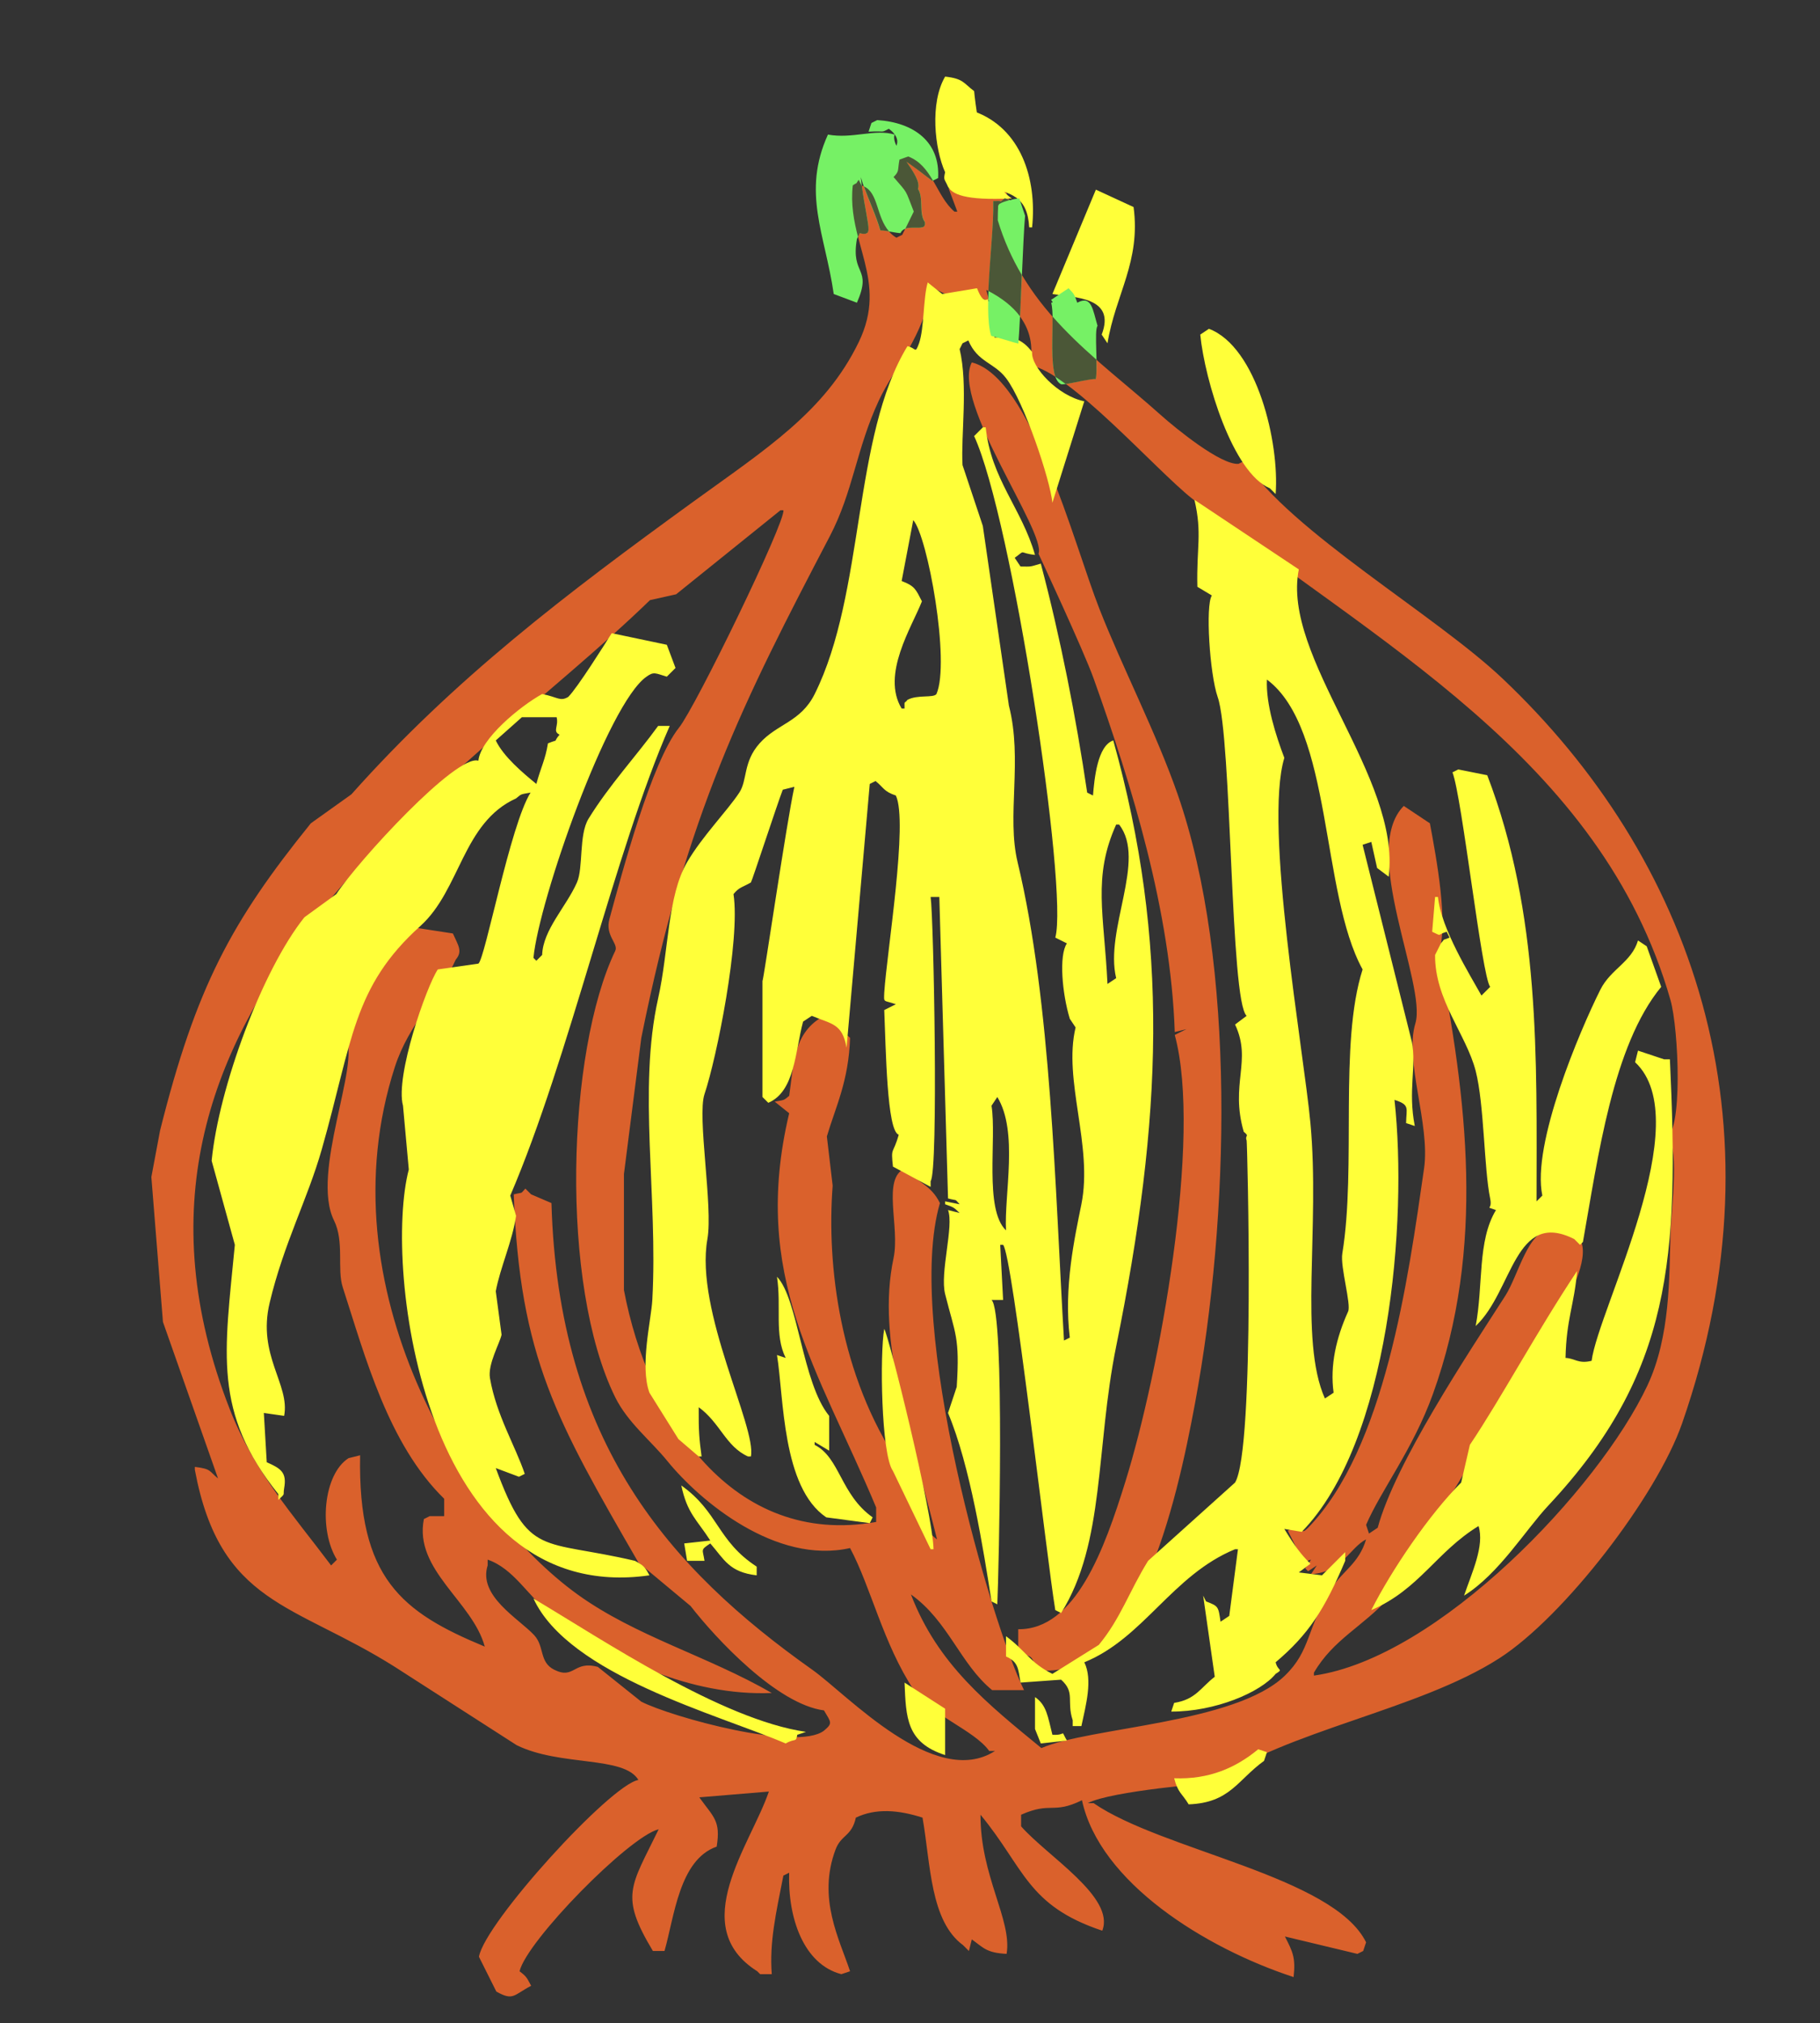 <?xml version="1.0" encoding="UTF-8" standalone="no"?>
<!-- Generator: Adobe Illustrator 11.0, SVG Export Plug-In . SVG Version: 6.0.0 Build 78)  -->
<svg
   xmlns:i="http://ns.adobe.com/AdobeIllustrator/10.0/"
   xmlns:dc="http://purl.org/dc/elements/1.1/"
   xmlns:cc="http://web.resource.org/cc/"
   xmlns:rdf="http://www.w3.org/1999/02/22-rdf-syntax-ns#"
   xmlns:svg="http://www.w3.org/2000/svg"
   xmlns="http://www.w3.org/2000/svg"
   xmlns:sodipodi="http://inkscape.sourceforge.net/DTD/sodipodi-0.dtd"
   xmlns:inkscape="http://www.inkscape.org/namespaces/inkscape"
   i:viewOrigin="20.6396 166.7974"
   i:rulerOrigin="224.5 305.5"
   i:pageBounds="-224.5 486.5 387.5 -305.5"
   i:viewBoxInterpretation="asCropBox"
   width="163.2"
   height="181.44"
   viewBox="-20.64 -14.643 163.2 181.44"
   enable-background="new -20.64 -14.643 163.2 181.44"
   xml:space="preserve"
   id="svg2"
   sodipodi:version="0.32"
   inkscape:version="0.43+devel"
   sodipodi:docname="onion.svg"
   sodipodi:docbase="C:\Documents and Settings\James\                  "><rect x="-20.64" y="-14.643" width="163.2" height="181.44" fill="#333333" stroke="none"/><defs
     id="defs224" /><sodipodi:namedview
     inkscape:window-height="623"
     inkscape:window-width="688"
     inkscape:pageshadow="2"
     inkscape:pageopacity="0.0"
     borderopacity="1.0"
     bordercolor="#666666"
     pagecolor="#ffffff"
     id="base"
     inkscape:zoom="2.055776"
     inkscape:cx="81.599998"
     inkscape:cy="90.720001"
     inkscape:window-x="155"
     inkscape:window-y="8"
     inkscape:current-layer="Layer_1" /><g
     id="Layer_1"
     i:layer="yes"
     i:dimmedPercent="50"
     i:rgbTrio="#4F008000FFFF"
     style="stroke:#000000;stroke-opacity:1"
     transform="translate(-6.81,-1.459)"><path
   d="M 73.313,19.315 C 78.631,20.646 82.408,35.428 84.752,41.41 C 86.792,46.622 89.847,52.519 91.771,58.048 C 97.032,73.173 96.422,96 93.331,112.639 C 91.669,121.583 88.084,137.844 79.033,136.556 C 78.721,135.111 78.644,135.46 77.473,134.996 C 77.473,134.303 77.473,133.61 77.473,132.917 C 82.622,132.974 85.215,125.698 87.091,119.658 C 90.11,109.94 94.012,88.82 91.511,79.625 C 91.857,79.452 92.204,79.279 92.551,79.105 C 92.204,79.192 91.857,79.279 91.511,79.365 C 91.144,68.525 87.665,57.257 84.232,47.651 C 83.336,45.144 79.293,36.472 79.293,36.472 C 80.023,34.577 71.462,22.821 73.313,19.315 z M 67.594,0.856 C 69.848,1.717 70.091,4.36 71.754,5.795 C 71.84,5.795 71.927,5.795 72.014,5.795 C 71.754,5.102 71.494,4.409 71.234,3.716 C 72.746,4.403 75.258,3.473 75.653,3.716 C 76.864,4.217 76.171,4.004 76.693,4.756 C 75.403,5.143 75.686,5.03 75.653,6.575 C 78.152,14.877 84.496,18.88 90.21,23.993 C 91.639,25.27 95.653,28.534 97.229,28.412 C 97.402,28.326 97.576,28.239 97.749,28.152 C 101.919,34.499 114.861,41.948 120.886,47.65 C 137.707,63.57 146.496,87.192 137.003,114.459 C 134.731,120.985 126.431,131.779 120.626,135.515 C 113.352,140.197 101.512,141.986 94.889,146.694 C 94.889,146.694 85.823,147.409 83.711,148.513 C 83.884,148.513 84.057,148.513 84.231,148.513 C 90.398,152.765 105.748,155.068 108.667,160.992 C 108.581,161.252 108.494,161.512 108.407,161.772 C 108.234,161.858 108.061,161.945 107.887,162.031 C 105.721,161.513 103.555,160.992 101.388,160.472 C 102.076,161.821 102.366,162.349 102.168,164.111 C 94.212,161.507 84.771,155.609 83.191,148.253 C 80.557,149.537 80.445,148.349 77.732,149.553 C 77.732,149.9 77.732,150.246 77.732,150.593 C 80.107,153.296 86.184,156.946 85.011,159.952 C 78.25,157.697 78.04,154.328 74.092,149.553 C 74.069,155.057 76.94,158.993 76.432,162.031 C 74.606,161.937 74.355,161.473 73.312,160.732 C 73.226,161.078 73.139,161.425 73.052,161.772 C 72.879,161.598 72.706,161.425 72.532,161.252 C 69.575,159.079 69.625,154.005 68.893,149.813 C 66.74,149.122 64.711,148.95 62.914,149.813 C 62.542,151.514 61.601,151.325 61.094,152.673 C 59.441,157.064 61.473,160.774 62.394,163.591 C 62.134,163.678 61.874,163.765 61.614,163.851 C 58.229,162.972 56.797,158.794 56.935,154.752 C 56.761,154.839 56.588,154.926 56.415,155.012 C 55.744,158.41 55.155,161.009 55.375,163.851 C 55.028,163.851 54.682,163.851 54.335,163.851 C 54.248,163.765 54.162,163.678 54.075,163.591 C 47.694,159.567 53.49,152.245 55.115,147.474 C 53.035,147.647 50.955,147.82 48.876,147.993 C 50.143,149.773 50.815,150.063 50.435,152.413 C 47.073,153.585 46.636,158.713 45.756,161.772 C 45.409,161.772 45.063,161.772 44.716,161.772 C 41.721,156.774 42.716,156.045 45.236,150.853 C 42.562,151.522 33.41,160.858 32.758,163.591 C 33.386,164.062 33.407,164.165 33.798,164.891 C 32.207,165.725 32.21,166.27 30.678,165.411 C 30.158,164.371 29.638,163.331 29.118,162.291 C 29.629,159.253 40.902,146.856 43.416,146.434 C 42.113,144.249 36.424,145.246 32.498,143.314 C 28.858,140.974 25.218,138.635 21.579,136.296 C 12.519,130.569 5.906,130.749 3.642,118.619 C 3.642,118.532 3.642,118.445 3.642,118.359 C 5.145,118.544 4.893,118.725 5.722,119.399 C 4.075,114.72 2.429,110.04 0.782,105.362 C 0.436,101.029 0.089,96.696 -0.257,92.363 C 0.002,90.977 0.262,89.59 0.522,88.204 C 3.751,75.305 6.928,69.457 14.041,60.648 C 15.254,59.781 16.467,58.915 17.68,58.048 C 26.914,47.683 36.861,40.129 48.356,31.792 C 54.802,27.117 60.143,23.752 63.174,17.494 C 65.869,11.928 62.079,8.579 62.654,3.456 C 63.153,3.094 62.81,3.43 63.174,2.936 C 63.26,3.109 63.347,3.282 63.434,3.456 C 65.193,3.966 64.54,6.923 66.553,8.135 C 66.727,8.048 66.9,7.962 67.073,7.875 C 67.42,7.182 67.766,6.489 68.113,5.795 C 67.296,3.724 67.631,4.239 66.293,2.676 C 66.834,2.132 66.626,2.125 66.813,1.116 C 67.074,1.031 67.334,0.944 67.594,0.856 z M 69.674,12.555 C 69.037,17.002 66.376,19.737 64.994,22.693 C 62.952,27.066 62.684,30.877 60.575,34.911 C 52.83,49.727 47.735,59.738 43.677,79.885 C 43.158,83.958 42.638,88.032 42.118,92.103 C 42.118,95.57 42.118,99.036 42.118,102.502 C 44.293,113.988 51.85,125.587 64.735,123.299 C 64.735,122.866 64.735,122.433 64.735,121.999 C 59.537,109.571 53.461,101.281 56.936,86.645 C 56.502,86.299 56.069,85.952 55.636,85.605 C 56.58,85.438 56.423,85.5 56.936,85.085 C 57.342,82.375 57.261,79.61 59.795,78.066 C 61.024,78.581 61.515,79.101 62.395,79.886 C 62.271,83.776 61.103,86.056 60.315,88.725 C 60.488,90.198 60.662,91.671 60.835,93.144 C 60.284,100.283 61.477,110.186 66.814,118.101 C 67.943,119.774 68.093,123.368 70.194,124.86 C 67.852,115.324 64.715,107.107 66.294,99.643 C 66.893,96.809 65.211,92.466 67.334,91.585 C 68.409,92.893 69.616,93.001 70.454,94.704 C 67.246,105.649 75.085,132.475 77.993,138.377 C 77.819,138.377 77.646,138.377 77.473,138.377 C 76.693,138.377 75.913,138.377 75.133,138.377 C 72.271,136.033 71.205,132.185 67.854,129.798 C 70.266,136.108 74.781,139.654 79.552,143.576 C 83.924,141.681 96.93,141.395 101.389,137.077 C 103.741,134.8 103.287,132.891 105.549,129.278 C 106.531,127.709 108.028,127.032 108.668,124.859 C 107.217,125.601 106.481,127.831 103.729,127.978 C 103.902,127.718 104.076,127.458 104.249,127.199 C 103.989,127.372 103.729,127.545 103.469,127.718 C 103.382,127.632 103.296,127.545 103.209,127.458 C 103.382,127.199 103.556,126.939 103.729,126.679 C 102.981,126.837 103.304,127.373 102.949,126.679 C 102.516,125.812 102.083,124.945 101.649,124.079 C 101.823,123.992 101.996,123.906 102.169,123.819 C 103.139,124.084 102.923,124.334 103.469,123.819 C 110.346,116.72 112.421,101.668 113.868,91.583 C 114.432,87.648 112.08,81.929 113.088,78.585 C 114.132,75.118 108.093,63.05 112.048,59.088 C 112.828,59.608 113.608,60.128 114.388,60.648 C 114.982,63.805 116.082,69.722 115.167,72.346 C 117.696,85.296 119.406,98.682 114.648,111.86 C 112.87,116.782 109.991,120.478 108.668,123.558 C 108.755,123.818 108.842,124.078 108.928,124.338 C 109.188,124.165 109.448,123.991 109.708,123.818 C 111.283,118.011 117.766,108.286 121.147,103.021 C 122.341,101.161 123.183,97.068 125.306,97.042 C 132.114,96.625 124.57,106.757 122.966,109.78 C 118.894,116.538 114.82,123.298 110.748,130.057 C 108.399,132.679 105.724,133.819 103.989,136.816 C 103.989,136.903 103.989,136.989 103.989,137.076 C 115.127,135.498 129.519,120.359 133.885,111.08 C 135.964,106.661 135.848,101.372 135.965,97.302 C 136.012,95.65 136.905,88.568 135.445,88.983 C 137.127,88.58 136.691,79.053 135.965,76.505 C 129.745,54.707 109.26,44.349 93.071,31.531 C 89.761,28.912 82.065,20.116 78.513,19.574 C 79.157,16.525 77.543,14.278 74.613,12.814 C 74.7,13.161 74.786,13.508 74.873,13.854 C 73.056,12.882 71.424,13.418 70.714,13.074 C 70.367,12.902 70.02,12.728 69.674,12.555 z M 56.156,32.572 C 53.036,35.085 49.917,37.598 46.797,40.111 C 46.017,40.284 45.237,40.457 44.457,40.631 C 27.376,57.226 -7.214,77.359 6.763,113.159 C 8.972,118.818 12.41,122.598 15.861,127.197 C 16.035,127.024 16.208,126.851 16.381,126.678 C 14.733,124.015 15.151,119.043 17.421,117.579 C 17.768,117.492 18.114,117.405 18.461,117.319 C 18.252,128.338 22.182,131.386 29.639,134.476 C 28.544,130.423 23.274,127.6 24.18,123.038 C 24.354,122.951 24.527,122.865 24.7,122.778 C 25.133,122.778 25.567,122.778 26,122.778 C 26,122.258 26,121.738 26,121.218 C 20.982,116.313 18.919,108.479 16.901,102.241 C 16.378,100.625 17.062,98.162 16.121,96.262 C 14.003,91.981 18.541,82.165 17.161,79.884 C 18.336,77.44 19.365,74.022 21.061,71.825 C 21.765,70.912 23.066,70.804 23.4,70.005 C 24.527,70.179 25.653,70.352 26.78,70.525 C 27.245,71.574 27.683,72.117 27.04,72.865 C 25.517,76.24 22.84,78.593 21.581,82.484 C 15.161,102.307 27.786,122.456 37.958,129.797 C 43.179,133.565 49.64,135.32 55.376,138.636 C 48.094,138.935 40.789,135.503 35.359,131.357 C 33.531,129.961 32.244,127.484 29.899,126.678 C 29.899,126.851 29.899,127.024 29.899,127.197 C 29.023,129.934 32.682,131.96 34.059,133.437 C 35.024,134.472 34.492,135.869 35.879,136.556 C 37.685,137.452 37.595,135.699 39.778,136.296 C 41.078,137.335 42.378,138.376 43.677,139.416 C 46.408,140.796 57.597,143.89 60.055,142.015 C 60.863,141.335 60.694,141.285 60.055,140.196 C 55.856,139.649 50.376,133.775 48.097,130.837 C 46.537,129.537 44.977,128.237 43.418,126.937 C 36.09,114.24 32.774,108.548 32.239,93.923 C 33.188,93.686 32.771,93.933 33.279,93.403 C 33.452,93.577 33.626,93.75 33.799,93.923 C 34.405,94.183 35.012,94.443 35.619,94.703 C 36.239,116.186 46.127,127.425 59.015,136.556 C 62.133,138.765 69.989,147.306 75.393,143.835 C 75.22,143.835 75.046,143.835 74.873,143.835 C 73.555,141.974 69.572,140.588 68.114,138.376 C 65.354,134.187 64.27,129.149 62.395,125.638 C 55.756,127.138 48.927,121.422 46.017,117.839 C 44.527,116.003 42.457,114.386 41.338,112.12 C 36.347,102.012 36.999,81.132 41.338,72.086 C 41.651,71.434 40.407,70.725 40.818,69.227 C 41.952,65.086 44.567,55.182 47.057,52.069 C 48.575,50.171 56.636,33.562 56.416,32.572 C 56.329,32.572 56.242,32.572 56.156,32.572 z "
   style="fill:#da612c;fill-opacity:1;stroke:none;stroke-opacity:1"
   id="path19" /><path
   d="M 73.52,-3.195 C 77.686,-1.7 79.174,2.807 78.719,7.204 C 78.632,7.204 78.546,7.204 78.459,7.204 C 78.3,4.412 76.833,4.123 74.56,3.564 C 74.213,1.311 73.866,-0.943 73.52,-3.195 z M 84.438,3.823 C 85.565,4.343 86.691,4.863 87.818,5.383 C 88.475,10.285 86.194,13.214 85.478,17.601 C 85.305,17.341 85.132,17.081 84.958,16.821 C 86.254,13.451 82.549,13.503 80.539,13.182 C 81.839,10.063 83.138,6.943 84.438,3.823 z M 69.36,12.143 C 69.794,12.489 70.227,12.836 70.66,13.183 C 71.7,13.009 72.74,12.836 73.78,12.663 C 74.136,13.554 74.404,14.016 75.08,13.443 C 74.854,15.983 75.7,15.252 75.34,17.082 C 76.887,16.937 77.798,17.163 78.719,18.382 C 78.614,19.734 81.04,22.323 83.398,22.801 C 82.445,25.834 81.492,28.867 80.539,31.9 C 80.343,29.851 77.999,22.831 76.379,20.722 C 75.294,19.308 73.829,19.307 73,17.342 C 72.827,17.429 72.653,17.515 72.48,17.602 C 72.393,17.775 72.307,17.949 72.22,18.122 C 72.992,21.385 72.327,25.849 72.48,28.521 C 73.087,30.34 73.693,32.16 74.3,33.98 C 75.08,39.351 75.859,44.725 76.639,50.098 C 77.889,54.966 76.417,59.963 77.419,64.136 C 80.435,76.696 80.777,93.435 81.579,107.029 C 81.752,106.942 81.925,106.855 82.099,106.769 C 81.544,102.246 82.544,97.762 83.138,94.81 C 84.196,89.569 81.481,83.671 82.619,78.952 C 82.445,78.692 82.272,78.433 82.099,78.173 C 81.414,75.918 81.108,72.489 81.839,71.414 C 81.492,71.24 81.145,71.067 80.799,70.894 C 81.989,66.665 76.917,33.29 73.52,25.92 C 73.78,25.66 74.04,25.4 74.3,25.14 C 74.386,25.14 74.473,25.14 74.56,25.14 C 75.027,29.752 77.801,32.433 78.979,36.578 C 77.419,36.403 78.233,36.054 77.159,36.838 C 77.333,37.098 77.506,37.358 77.679,37.618 C 78.737,37.632 78.47,37.654 79.499,37.358 C 81.239,43.929 82.649,51.053 83.658,57.894 C 83.832,57.981 84.005,58.068 84.178,58.154 C 84.303,56.656 84.577,53.688 85.998,53.215 C 91.052,71.299 90.407,87.09 86.258,107.546 C 84.408,116.668 85.265,125.192 81.319,131.463 C 81.145,131.376 80.972,131.29 80.799,131.203 C 80.032,126.618 76.963,99.322 76.119,98.448 C 76.033,98.448 75.946,98.448 75.859,98.448 C 75.946,100.094 76.033,101.74 76.119,103.387 C 75.773,103.387 75.426,103.387 75.08,103.387 C 76.304,104.435 75.723,127.849 75.6,130.683 C 75.426,130.596 75.253,130.51 75.08,130.423 C 74.366,125.859 73.167,118.232 71.18,113.525 C 71.44,112.746 71.7,111.966 71.96,111.186 C 72.246,106.712 71.825,106.471 70.92,102.867 C 70.433,100.927 71.726,96.77 71.18,95.328 C 71.527,95.415 71.873,95.501 72.22,95.588 C 71.7,95.107 71.748,95.095 70.92,94.808 C 70.92,94.721 70.92,94.635 70.92,94.548 C 71.353,94.635 71.787,94.721 72.22,94.808 C 71.71,94.271 72.123,94.538 71.18,94.288 C 70.92,85.279 70.66,76.265 70.4,67.254 C 70.14,67.254 69.88,67.254 69.62,67.254 C 69.893,69.146 70.33,91.822 69.62,92.731 C 69.62,92.904 69.62,93.077 69.62,93.25 C 68.494,92.644 67.367,92.037 66.241,91.431 C 66.039,89.601 66.243,90.408 66.761,88.571 C 65.693,88.271 65.608,80.836 65.461,77.393 C 65.808,77.219 66.154,77.046 66.501,76.873 C 65.372,76.468 65.424,76.798 65.461,75.833 C 65.691,72.218 67.624,60.508 66.501,58.155 C 65.407,57.789 65.432,57.459 64.681,56.856 C 64.508,56.942 64.334,57.029 64.161,57.116 C 63.468,65 62.775,72.888 62.081,80.771 C 61.703,78.587 60.748,78.661 58.962,77.912 C 58.702,78.085 58.442,78.258 58.182,78.431 C 57.483,81.007 57.469,84.699 55.062,85.71 C 54.889,85.537 54.716,85.364 54.542,85.191 C 54.542,81.724 54.542,78.258 54.542,74.792 C 54.646,74.67 56.707,60.531 57.402,57.374 C 57.055,57.461 56.709,57.548 56.362,57.634 C 55.873,58.892 53.612,65.812 53.503,65.953 C 52.762,66.38 52.464,66.356 51.943,66.993 C 52.57,71.092 50.438,81.684 49.343,84.931 C 48.667,86.93 50.12,95.036 49.603,97.929 C 48.452,104.373 54.037,114.809 53.503,117.426 C 53.416,117.426 53.329,117.426 53.243,117.426 C 51.234,116.514 50.774,114.436 48.823,113.007 C 48.808,115.201 48.872,115.852 49.083,117.426 C 48.997,117.426 48.91,117.426 48.823,117.426 C 48.217,116.906 47.61,116.386 47.004,115.866 C 46.137,114.48 45.27,113.093 44.404,111.707 C 43.527,109.292 44.565,105.182 44.664,103.388 C 45.177,94.066 43.353,84.529 45.184,76.353 C 46.148,72.047 46.008,67.184 47.783,64.135 C 49.133,61.817 51.375,59.546 52.463,57.895 C 53.203,56.772 52.787,55.155 54.282,53.476 C 55.857,51.708 57.963,51.58 59.222,49.057 C 63.75,39.975 62.594,25.962 67.541,17.861 C 68.33,18.015 68.208,18.606 68.581,17.601 C 69.056,16.22 68.941,13.553 69.36,12.143 z M 94.577,16.301 C 98.88,17.938 100.911,26.511 100.556,31.119 C 100.383,30.946 100.209,30.773 100.036,30.599 C 96.715,29.225 94.208,20.947 93.797,16.821 C 94.057,16.649 94.317,16.476 94.577,16.301 z M 93.277,31.639 C 96.397,33.719 99.516,35.798 102.636,37.878 C 101.055,45.753 111.811,56.5 110.695,65.433 C 110.348,65.173 110.001,64.913 109.655,64.653 C 109.481,63.873 109.308,63.094 109.135,62.314 C 108.875,62.4 108.615,62.487 108.355,62.574 C 109.828,68.465 111.301,74.36 112.774,80.251 C 113.203,82.455 112.407,84.587 113.034,87.79 C 112.774,87.703 112.514,87.617 112.254,87.53 C 112.277,86.182 112.623,85.892 111.215,85.45 C 112.406,96.348 110.759,116.148 102.896,124.184 C 102.376,124.097 101.856,124.011 101.336,123.924 C 102.257,125.431 102.8,126.179 103.676,127.044 C 103.329,127.304 102.982,127.564 102.636,127.823 C 103.329,127.91 104.022,127.997 104.715,128.083 C 105.409,127.39 106.102,126.697 106.795,126.004 C 106.795,126.264 106.795,126.524 106.795,126.784 C 104.941,131.147 103.53,133.365 100.556,135.882 C 100.756,136.723 101.302,136.449 100.556,136.922 C 99.187,138.598 95.11,140.315 91.197,140.302 C 91.284,140.042 91.371,139.782 91.457,139.522 C 93.393,139.226 93.849,138.133 95.097,137.182 C 94.75,134.756 94.404,132.33 94.057,129.903 C 94.144,130.076 94.23,130.25 94.317,130.423 C 95.446,130.852 95.416,130.887 95.617,132.243 C 95.877,132.07 96.137,131.896 96.397,131.723 C 96.657,129.73 96.917,127.737 97.177,125.744 C 97.09,125.744 97.003,125.744 96.917,125.744 C 91.289,128.059 88.718,133.722 83.4,135.882 C 84.175,137.449 83.534,139.746 83.14,141.602 C 82.88,141.602 82.62,141.602 82.36,141.602 C 82.36,141.428 82.36,141.255 82.36,141.082 C 81.787,139.35 82.614,138.599 81.32,137.442 C 80.107,137.529 78.893,137.615 77.68,137.702 C 77.473,136.452 77.483,135.85 76.38,135.362 C 76.38,134.756 76.38,134.149 76.38,133.543 C 78.214,134.911 78.505,135.904 80.54,136.922 C 81.926,136.056 83.313,135.189 84.699,134.323 C 86.664,131.946 87.392,129.581 89.119,126.784 C 91.718,124.444 94.318,122.104 96.918,119.765 C 98.736,116.773 98.011,89.226 97.957,89.09 C 97.768,88.598 98.267,88.756 97.698,88.31 C 96.45,83.999 98.461,81.947 96.918,78.691 C 97.264,78.431 97.611,78.171 97.957,77.912 C 96.466,76.592 96.648,53.002 95.358,49.316 C 94.648,47.288 94.244,41.083 94.838,40.217 C 94.405,39.957 93.971,39.697 93.538,39.437 C 93.45,35.883 93.985,34.691 93.277,31.639 z M 41.024,43.597 C 42.671,43.944 44.317,44.291 45.964,44.637 C 46.224,45.33 46.484,46.024 46.744,46.717 C 46.484,46.977 46.224,47.237 45.964,47.497 C 44.93,47.188 44.794,47.024 44.144,47.497 C 40.678,49.898 34.494,67.557 34.005,72.712 C 34.092,72.799 34.179,72.886 34.265,72.972 C 34.439,72.799 34.612,72.626 34.785,72.452 C 34.859,70.194 36.933,68.148 37.905,65.953 C 38.489,64.634 38.061,61.67 38.945,60.234 C 40.8,57.219 43.22,54.622 45.184,51.915 C 45.53,51.915 45.877,51.915 46.224,51.915 C 41.289,63.169 37.222,81.7 31.926,94.029 C 32.099,94.636 32.272,95.242 32.446,95.849 C 32.11,98.138 31.027,100.474 30.626,102.608 C 30.799,103.908 30.972,105.208 31.146,106.508 C 30.983,107.278 29.89,109.159 30.106,110.407 C 30.679,113.725 32.383,116.483 33.225,118.986 C 33.052,119.072 32.879,119.159 32.706,119.246 C 32.012,118.986 31.319,118.726 30.626,118.466 C 33.609,126.556 34.729,124.818 43.104,126.785 C 43.871,127.198 43.99,127.301 44.404,128.085 C 24.193,130.974 20.514,100.506 22.827,91.69 C 22.654,89.783 22.48,87.877 22.307,85.97 C 21.586,83.327 24.409,75.274 25.427,73.752 C 26.64,73.579 27.853,73.405 29.066,73.232 C 29.67,72.803 31.916,60.804 33.745,57.894 C 32.8,58.062 32.958,57.999 32.446,58.414 C 27.648,60.582 27.453,66.625 23.867,69.853 C 17.784,75.328 17.789,80.168 15.028,89.869 C 13.741,94.39 11.624,98.294 10.349,103.647 C 9.221,108.376 12.194,110.976 11.648,113.784 C 11.042,113.698 10.435,113.611 9.829,113.524 C 9.915,114.998 10.002,116.471 10.089,117.944 C 11.372,118.508 11.906,118.869 11.648,120.283 C 11.53,120.979 11.808,120.676 11.129,121.323 C 11.129,121.15 11.129,120.977 11.129,120.803 C 5.251,113.447 6.296,108.21 7.229,98.446 C 6.536,95.934 5.843,93.421 5.149,90.908 C 5.784,84.362 9.672,73.815 13.468,69.071 C 14.421,68.377 15.375,67.684 16.328,66.991 C 18.269,64.042 27.095,54.408 29.066,55.033 C 29.26,53.064 32.814,50.138 34.785,49.053 C 36.189,49.324 36.388,49.75 37.125,49.313 C 37.943,48.499 40.391,44.606 41.024,43.597 z M 116.933,55.816 C 117.799,55.989 118.666,56.162 119.532,56.336 C 124.302,68.798 123.964,81.624 123.952,94.55 C 124.125,94.377 124.298,94.204 124.472,94.03 C 123.499,89.427 127.84,79.229 129.671,75.573 C 130.61,73.699 132.465,73.112 133.05,71.154 C 133.31,71.327 133.57,71.5 133.83,71.673 C 134.264,72.887 134.697,74.1 135.13,75.313 C 130.79,80.579 129.476,90.528 128.112,98.19 C 128.026,98.276 127.939,98.363 127.852,98.45 C 127.679,98.276 127.506,98.103 127.332,97.93 C 121.979,95.226 121.839,102.598 118.494,105.729 C 119.192,102.055 118.632,98.105 120.313,95.33 C 119.226,94.92 120.031,95.429 119.793,94.29 C 119.236,91.612 119.266,85.849 118.494,82.852 C 117.65,79.575 114.822,76.503 114.854,72.453 C 115.027,72.107 115.201,71.76 115.374,71.414 C 115.842,70.883 115.378,71.23 116.154,70.894 C 116.067,70.72 115.981,70.547 115.894,70.374 C 114.92,70.654 115.584,70.825 114.594,70.374 C 114.681,69.334 114.767,68.294 114.854,67.254 C 114.941,67.254 115.027,67.254 115.114,67.254 C 115.385,70.081 117.989,74.249 119.013,76.093 C 119.273,75.833 119.533,75.573 119.793,75.313 C 119.034,74.34 117.278,58.323 116.414,56.076 C 116.587,55.989 116.76,55.902 116.933,55.816 z M 133.05,81.032 C 133.83,81.292 134.61,81.552 135.39,81.812 C 135.563,81.812 135.737,81.812 135.91,81.812 C 136.745,99.583 136.106,109.972 124.992,121.845 C 122.951,124.027 120.578,127.957 117.453,129.904 C 118.157,127.822 119.302,125.437 118.752,123.665 C 114.985,125.96 113.437,129.354 109.134,131.204 C 110.951,127.608 114.345,122.601 117.193,119.766 C 117.453,118.639 117.713,117.513 117.973,116.386 C 120.816,112.149 123.943,106.276 127.591,100.788 C 127.334,103.86 126.629,105.064 126.551,108.587 C 127.396,108.626 127.699,109.144 128.891,108.847 C 129.492,104.194 138.448,87.345 132.79,82.071 C 132.878,81.725 132.965,81.378 133.05,81.032 z M 34.005,130.164 C 40.256,133.886 50.848,141.019 58.442,142.123 C 58.182,142.209 57.922,142.296 57.662,142.383 C 57.548,143.117 57.492,142.66 56.622,143.162 C 50.542,140.555 37.184,137.036 34.005,130.164 z M 98.996,143.682 C 99.256,143.769 99.516,143.856 99.776,143.942 C 99.689,144.202 99.603,144.462 99.516,144.722 C 97.123,146.452 96.466,148.482 92.757,148.622 C 92.195,147.671 91.795,147.61 91.457,146.282 C 94.582,146.399 96.957,145.362 98.996,143.682 z M 70.92,-6.315 C 72.559,-6.134 72.562,-5.733 73.52,-5.015 C 73.78,-2.328 74.736,3.316 76.909,4.61 C 72.557,4.819 71.558,4.191 71.179,3.564 C 70.873,2.848 70.748,2.992 70.919,2.264 C 69.975,0.156 69.538,-3.956 70.92,-6.315 z M 68.061,33.459 C 67.714,35.279 67.367,37.098 67.021,38.918 C 68.221,39.375 68.291,39.68 68.84,40.738 C 67.949,43.024 65.168,47.299 67.021,50.356 C 67.107,50.356 67.194,50.356 67.281,50.356 C 67.277,49.534 67.247,49.988 67.541,49.577 C 68.436,49.088 69.862,49.429 70.14,49.057 C 71.399,46.196 69.347,34.878 68.061,33.459 z M 32.965,51.136 C 32.186,51.83 31.406,52.523 30.626,53.216 C 31.323,54.676 33.065,56.137 34.265,57.116 C 34.68,55.576 35.066,54.96 35.305,53.476 C 36.447,53.017 35.645,53.531 36.345,52.696 C 35.692,52.387 36.281,51.965 36.085,51.136 C 35.045,51.136 34.005,51.136 32.965,51.136 z M 86.258,60.755 C 84.135,65.479 85.177,68.768 85.478,75.053 C 85.738,74.88 85.998,74.706 86.258,74.533 C 85.199,70.173 89.007,63.935 86.518,60.755 C 86.431,60.755 86.345,60.755 86.258,60.755 z M 75.6,85.192 C 75.426,85.452 75.253,85.712 75.08,85.971 C 75.556,88.909 74.402,95.274 76.379,97.15 C 76.207,93.907 77.504,88.308 75.6,85.192 z M 99.776,47.757 C 99.668,49.955 100.582,52.795 101.336,54.776 C 99.476,60.915 103.071,81.02 103.676,87.531 C 104.548,96.921 102.636,106.974 104.975,112.227 C 105.235,112.053 105.495,111.88 105.755,111.707 C 105.416,109.245 105.995,106.773 107.055,104.428 C 107.349,103.779 106.339,100.423 106.535,99.229 C 107.812,91.433 106.219,80.434 108.355,73.752 C 104.574,66.886 105.684,52.162 99.776,47.757 z M 55.842,101.308 C 57.754,103.294 58.097,110.825 60.522,113.787 C 60.522,114.826 60.522,115.866 60.522,116.906 C 60.088,116.646 59.655,116.386 59.222,116.126 C 59.222,116.213 59.222,116.299 59.222,116.386 C 61.489,117.528 61.532,120.84 64.421,122.885 C 64.334,123.059 64.248,123.232 64.161,123.405 C 62.861,123.232 61.561,123.059 60.262,122.885 C 56.279,120.198 56.462,112.097 55.842,108.328 C 56.102,108.415 56.362,108.502 56.622,108.588 C 55.587,106.502 56.254,103.992 55.842,101.308 z M 65.461,105.988 C 65.838,106.492 69.814,122.456 69.88,125.745 C 69.794,125.745 69.707,125.745 69.62,125.745 C 68.494,123.405 67.367,121.066 66.241,118.726 C 65.178,117.245 65.057,108.141 65.461,105.988 z M 47.263,120.026 C 50.616,122.406 50.47,124.99 54.023,127.305 C 54.023,127.565 54.023,127.825 54.023,128.085 C 51.54,127.796 51.115,126.657 49.863,125.225 C 48.94,125.835 49.186,125.722 49.343,126.785 C 48.823,126.785 48.303,126.785 47.783,126.785 C 47.697,126.265 47.61,125.745 47.523,125.225 C 48.303,125.138 49.083,125.052 49.863,124.965 C 48.653,123.085 47.788,122.53 47.263,120.026 z M 67.281,137.703 C 68.494,138.483 69.707,139.263 70.92,140.043 C 70.92,141.429 70.92,142.816 70.92,144.202 C 67.441,143.083 67.412,140.843 67.281,137.703 z M 78.979,139.003 C 80.029,139.72 80.123,140.751 80.539,142.383 C 81.893,142.464 81.205,141.8 81.839,142.902 C 81.059,142.989 80.279,143.076 79.499,143.162 C 79.326,142.729 79.152,142.296 78.979,141.863 C 78.979,140.909 78.979,139.956 78.979,139.003 z M 76.379,141.083 C 76.639,141.083 76.899,141.083 77.159,141.083 C 76.899,141.083 76.639,141.083 76.379,141.083 z "
   style="fill:#ffff39;fill-opacity:1;stroke:none;stroke-opacity:1"
   id="path41" /><path
   d="M 64.832,-2.415 C 68.13,-2.203 70.482,-0.452 70.291,2.784 C 70.118,2.871 69.945,2.957 69.771,3.044 C 68.492,2.047 67.617,1.316 66.132,0.445 C 67.04,-0.369 66.555,-1.146 65.872,-1.635 C 65.091,-1.228 65.584,-1.475 64.052,-1.375 C 64.139,-1.635 64.226,-1.895 64.312,-2.155 C 64.486,-2.242 64.659,-2.328 64.832,-2.415 z M 63.357,2.696 C 63.839,6.999 64.682,8.06 63.271,7.722 C 63.185,7.896 63.098,8.069 63.011,8.242 C 62.429,11.563 64.417,10.735 63.011,13.962 C 62.318,13.702 61.625,13.442 60.932,13.182 C 60.153,7.798 58.055,4.081 60.412,-1.116 C 62.612,-0.708 64.634,-1.653 66.391,-1.116 C 65.958,0.097 68.918,2.527 68.485,3.741 C 69.005,4.521 68.568,5.909 69.088,6.689 C 69.356,7.821 67.369,6.701 66.915,7.722 C 66.568,7.722 65.439,7.461 65.092,7.461 C 64.659,5.904 63.79,4.256 63.357,2.696 z M 66.392,-0.075 C 66.479,0.098 66.565,0.271 66.652,0.445 C 66.565,0.271 66.479,0.097 66.392,-0.075 z M 76.271,4.604 C 77.204,4.891 76.279,4.753 77.57,4.604 C 77.744,5.124 77.917,5.644 78.09,6.164 C 77.917,7.897 77.657,15.894 77.483,17.627 C 77.396,17.627 75.134,16.931 75.048,16.931 C 74.312,14.632 75.326,8.12 75.23,4.863 C 75.316,4.863 75.403,4.863 75.49,4.863 C 76.168,4.752 75.633,5.117 76.271,4.604 z M 81.99,12.663 C 82.47,13.183 82.482,13.136 82.77,13.963 C 84.054,13.265 84.152,14.564 84.589,16.042 C 84.256,16.38 84.667,19.918 84.417,20.819 C 84.244,20.646 81.461,21.429 81.287,21.256 C 79.991,20.594 80.856,15.519 80.429,13.963 C 80.687,13.931 80.497,13.867 80.429,13.703 C 80.95,13.356 81.47,13.008 81.99,12.663 z "
   style="fill:#76f165;fill-opacity:1;stroke:none;stroke-opacity:1"
   id="path43" /><path
   id="path1942"
   d="M 67.608,0.848 C 67.348,0.935 67.087,1.043 66.826,1.129 C 66.639,2.137 66.836,2.148 66.295,2.691 C 67.633,4.254 67.291,3.714 68.108,5.785 C 67.854,6.291 67.611,6.81 67.358,7.316 C 67.838,7.155 68.537,7.309 68.889,7.191 C 68.894,7.189 68.915,7.193 68.92,7.191 C 68.93,7.187 68.942,7.165 68.951,7.16 C 68.956,7.157 68.978,7.163 68.983,7.16 C 68.987,7.157 69.01,7.132 69.014,7.129 C 69.017,7.125 69.042,7.101 69.045,7.098 C 69.048,7.094 69.074,7.07 69.076,7.066 C 69.079,7.062 69.074,7.04 69.076,7.035 C 69.083,7.021 69.103,6.989 69.108,6.973 C 69.109,6.967 69.107,6.947 69.108,6.941 C 69.108,6.935 69.107,6.916 69.108,6.91 C 69.108,6.897 69.108,6.862 69.108,6.848 C 69.106,6.826 69.111,6.778 69.108,6.754 C 69.105,6.737 69.081,6.709 69.076,6.691 C 68.556,5.911 69.003,4.534 68.483,3.754 C 68.699,3.147 68.083,2.227 67.451,1.316 C 68.237,1.861 68.918,2.375 69.764,3.035 C 69.784,3.025 69.806,3.014 69.826,3.004 C 69.293,2.104 68.686,1.259 67.608,0.848 z M 63.17,2.941 C 63.034,3.127 63.002,3.19 62.983,3.223 C 62.98,3.226 62.954,3.251 62.951,3.254 C 62.919,3.274 62.826,3.306 62.639,3.441 C 62.45,5.122 62.74,6.626 63.108,8.066 C 63.163,7.955 63.208,7.834 63.264,7.723 C 63.374,7.749 63.492,7.777 63.576,7.785 C 63.601,7.787 63.648,7.785 63.67,7.785 C 63.684,7.785 63.719,7.786 63.733,7.785 C 63.739,7.784 63.758,7.786 63.764,7.785 C 63.776,7.783 63.815,7.757 63.826,7.754 C 63.832,7.752 63.852,7.756 63.858,7.754 C 63.867,7.749 63.88,7.728 63.889,7.723 C 63.902,7.714 63.94,7.702 63.951,7.691 C 63.958,7.684 63.976,7.668 63.983,7.66 C 63.986,7.656 63.98,7.633 63.983,7.629 C 63.985,7.624 64.011,7.603 64.014,7.598 C 64.016,7.592 64.012,7.572 64.014,7.566 C 64.021,7.543 64.04,7.5 64.045,7.473 C 64.048,7.451 64.043,7.402 64.045,7.379 C 64.072,6.812 63.734,5.608 63.451,3.473 C 63.45,3.463 63.453,3.451 63.451,3.441 C 63.446,3.44 63.426,3.443 63.42,3.441 C 63.333,3.268 63.257,3.115 63.17,2.941 z M 63.639,3.535 C 64.099,4.833 64.753,6.197 65.108,7.473 C 65.262,7.473 65.563,7.509 65.889,7.566 C 64.734,6.24 64.946,4.111 63.639,3.535 z M 76.264,4.598 C 76.045,4.774 75.959,4.855 75.92,4.879 C 75.918,4.879 75.891,4.879 75.889,4.879 C 75.883,4.876 75.865,4.851 75.858,4.848 C 75.848,4.844 75.809,4.85 75.795,4.848 C 75.738,4.84 75.631,4.823 75.483,4.848 C 75.396,4.848 75.319,4.848 75.233,4.848 C 75.292,6.869 74.907,10.166 74.795,12.91 C 75.995,13.534 76.972,14.293 77.639,15.191 C 77.694,14.093 77.738,12.786 77.795,11.504 C 77.791,11.496 77.8,11.48 77.795,11.473 C 76.927,10.011 76.185,8.382 75.639,6.566 C 75.651,5.987 75.647,5.637 75.67,5.41 C 75.675,5.374 75.662,5.315 75.67,5.285 C 75.675,5.271 75.695,5.236 75.701,5.223 C 75.708,5.21 75.725,5.172 75.733,5.16 C 75.737,5.154 75.759,5.134 75.764,5.129 C 75.769,5.124 75.79,5.103 75.795,5.098 C 75.807,5.088 75.844,5.076 75.858,5.066 C 76.009,4.971 76.278,4.881 76.701,4.754 C 76.692,4.75 76.682,4.727 76.67,4.723 C 76.666,4.717 76.642,4.728 76.639,4.723 C 76.568,4.696 76.439,4.651 76.264,4.598 z M 74.795,13.598 C 74.793,13.672 74.796,13.743 74.795,13.816 C 74.823,13.831 74.829,13.832 74.858,13.848 C 74.837,13.763 74.816,13.682 74.795,13.598 z M 80.545,15.191 C 80.583,16.855 80.378,19.328 80.795,20.566 C 80.8,20.581 80.79,20.583 80.795,20.598 C 81.098,20.791 81.411,21.018 81.733,21.254 C 82.515,21.141 84.09,20.752 84.389,20.816 C 84.391,20.817 84.418,20.815 84.42,20.816 C 84.511,20.488 84.499,19.813 84.483,19.066 C 83.093,17.842 81.764,16.58 80.545,15.191 z "
   style="fill:#4b5737;fill-opacity:1;stroke:none;stroke-opacity:1" />
			
			
			
			
			
			
			
			
			
			
			
			
			
			
			
			
			
			
			
			
			
			
			
			
			
			
			
			
			
			
			
			
			
			
			
			
			
			
			
			
			
			
			
			
			
			
			
			
			
			
			
			
			
			
			
			
			
			
			
			
			
			
			
			
			
			
			
			
			
			
			
			
			
			
			
			
			
			
			
			
			
			
			
			
			
			
			
			
			
			
			
			
			
			</g></svg>